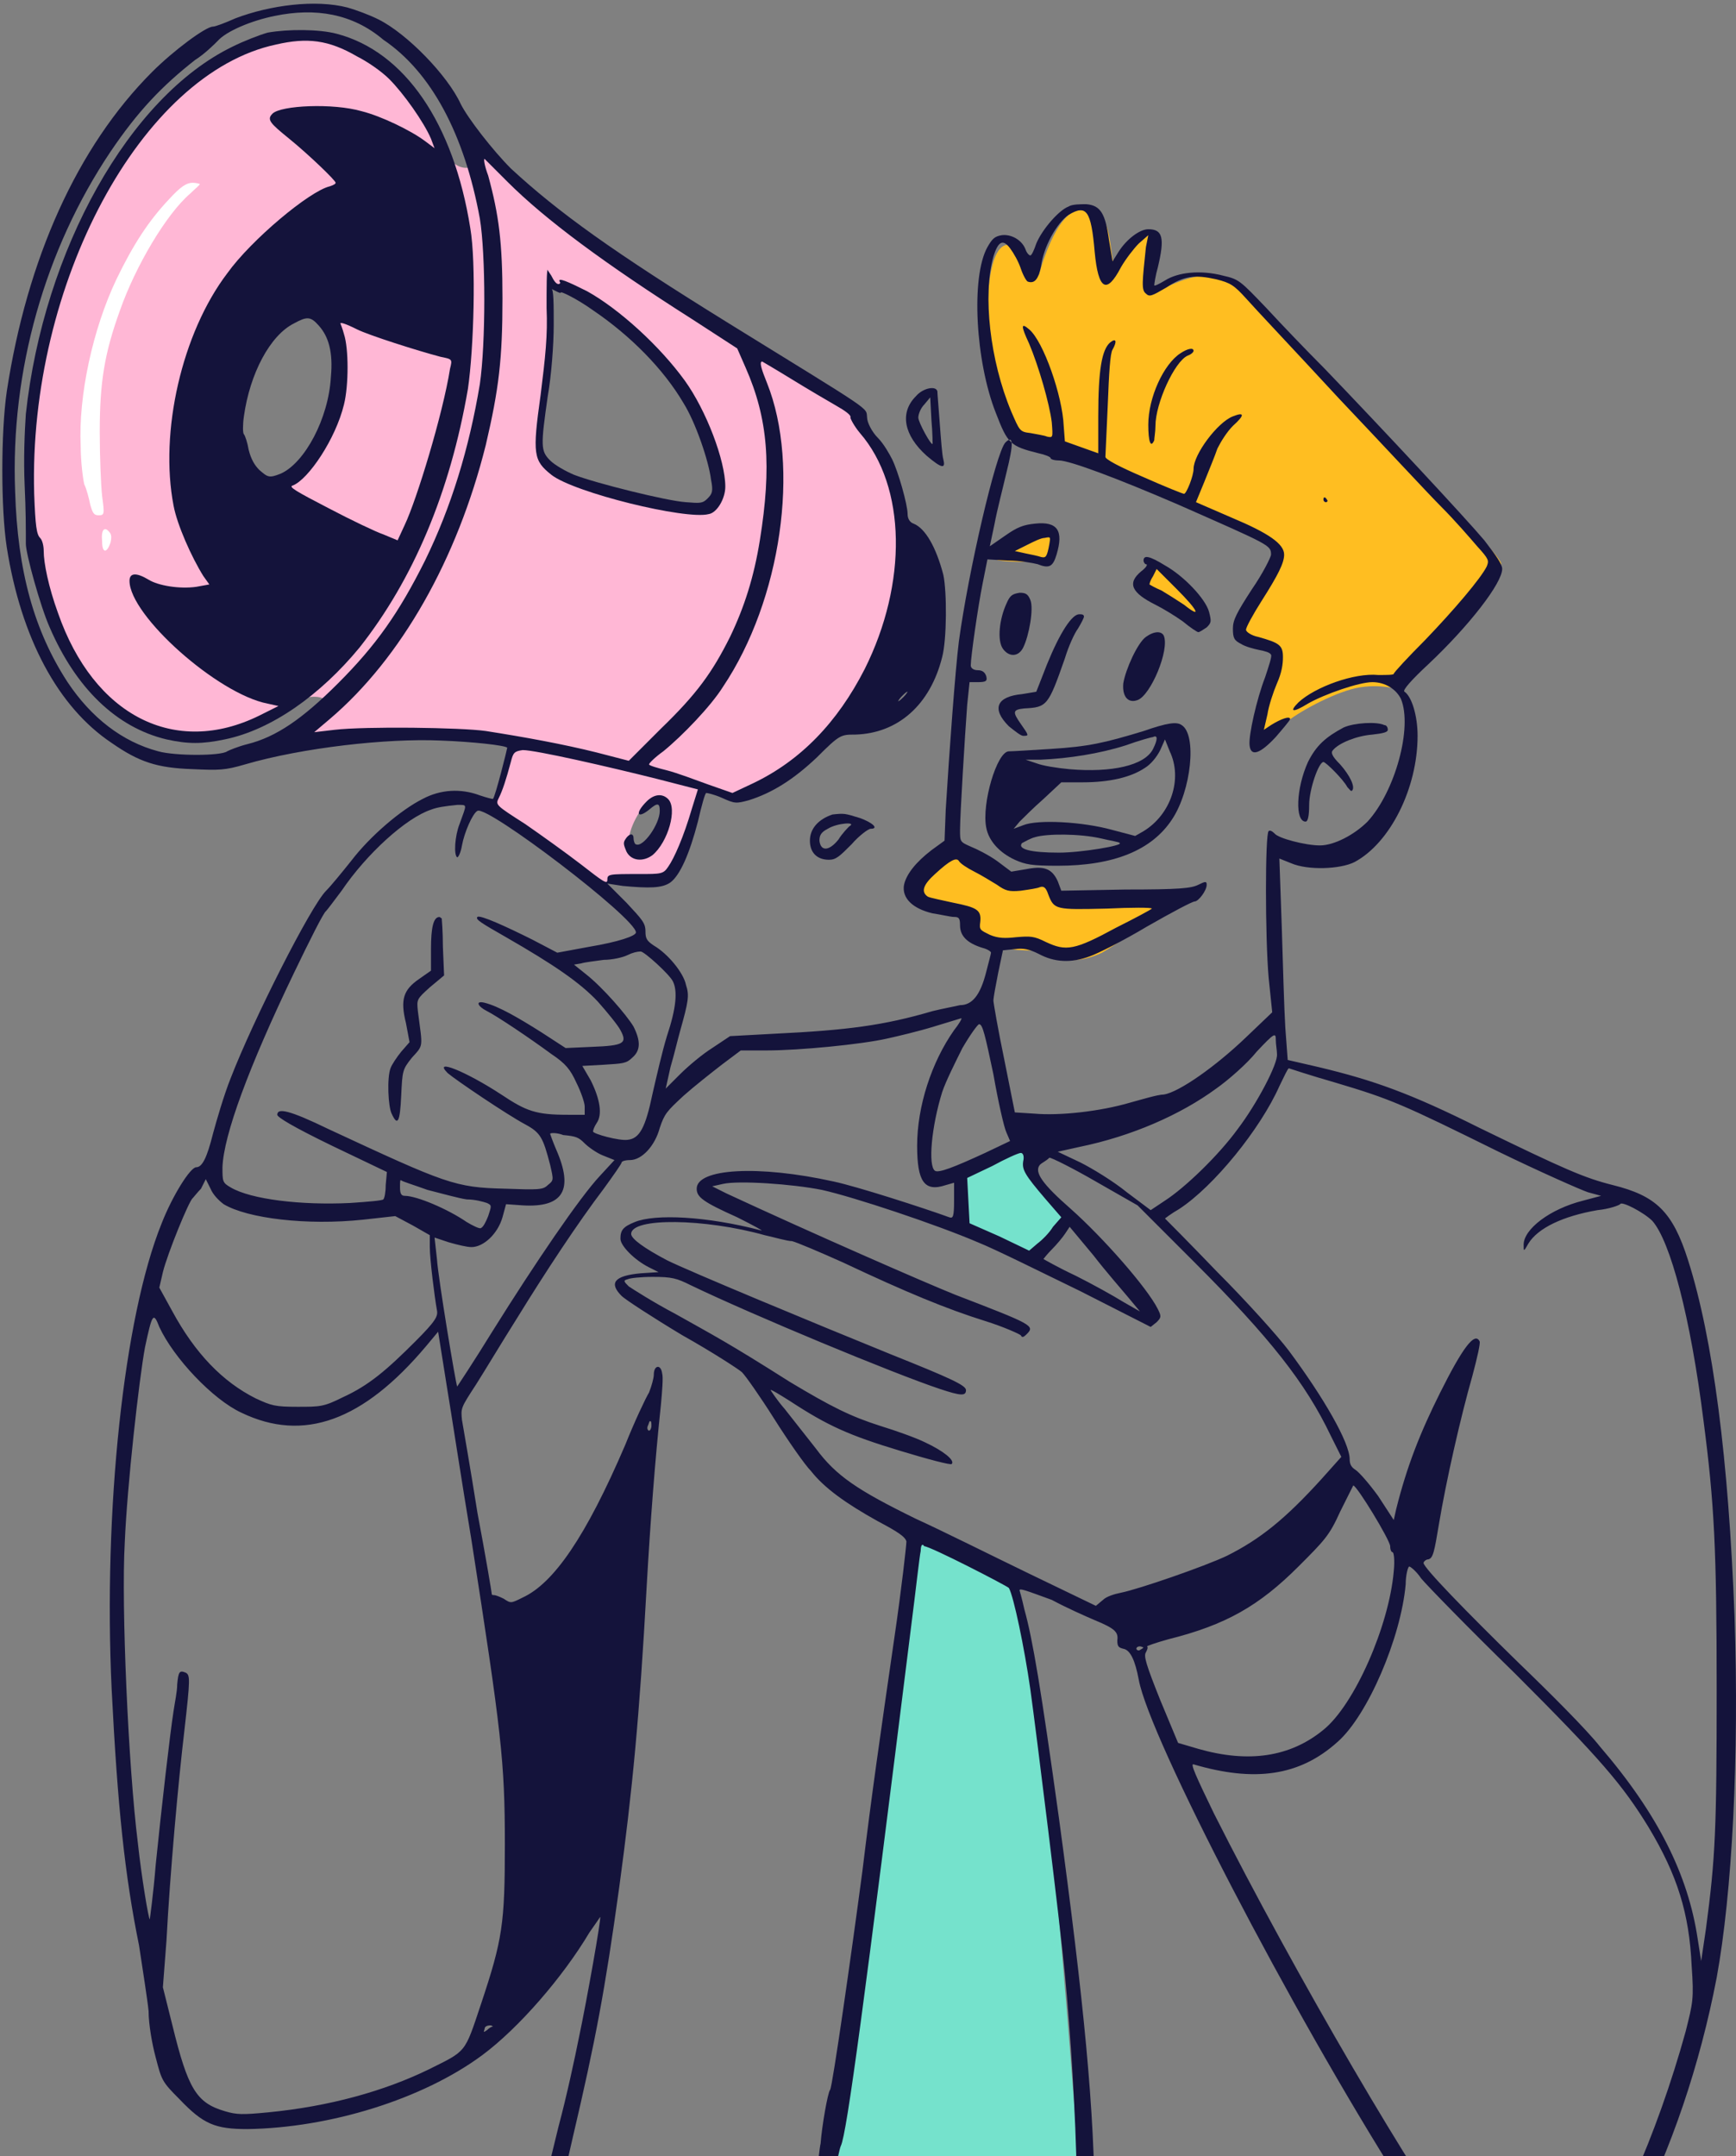 <svg width="426" height="529" viewBox="0 0 426 529" fill="none" xmlns="http://www.w3.org/2000/svg">
<rect x="0" y="0" width="426" height="529" fill="#808080" stroke="none"/>
<path fill-rule="evenodd" clip-rule="evenodd" d="M209.855 100.111C209.855 100.111 157.809 67.947 144.359 59.76C133.832 53.327 123.306 41.924 119.212 37.538C118.043 39.292 116.873 40.754 115.411 41.047C110.733 42.216 107.224 35.199 106.639 31.397C105.762 27.596 93.774 13.854 82.371 9.76C82.371 9.76 66.874 5.667 50.792 17.655C34.71 29.643 17.166 57.713 10.733 82.859C4.301 108.005 8.102 135.783 11.611 148.064C15.119 160.344 20.09 167.947 32.955 176.718C45.528 185.49 63.072 177.596 68.335 173.795C73.599 170.286 83.832 168.824 79.447 176.426C77.4 179.935 63.949 183.736 50.499 186.368C54.3 186.075 58.102 185.198 62.195 184.613C77.984 181.397 100.499 179.935 100.499 179.935L125.06 182.859L120.674 199.233L143.481 216.192C143.481 216.192 160.44 217.946 163.657 216.484C166.581 215.022 172.721 193.677 172.721 193.677L180.616 196.309C180.616 196.309 197.867 192.216 211.025 172.625C224.183 152.742 222.428 133.444 220.382 122.918C218.043 112.391 209.855 100.111 209.855 100.111ZM134.417 69.701C134.417 69.701 142.019 70.579 150.791 77.011C159.563 83.444 168.627 96.602 173.598 108.005C178.861 119.409 176.522 125.257 170.089 125.549C163.657 125.549 136.171 118.532 133.54 112.976C130.908 107.42 135.879 77.304 134.417 69.701ZM77.107 75.549C77.107 75.549 85.294 77.888 84.125 93.385C82.663 108.882 71.552 120.286 65.704 118.532C59.856 116.777 52.838 110.637 58.979 95.725C65.119 80.812 71.552 75.549 77.107 75.549ZM162.195 196.601C164.826 197.479 160.44 209.467 156.639 209.175C152.838 208.59 154.3 203.327 156.932 199.233C159.271 195.139 162.195 196.601 162.195 196.601Z" fill="#FFB7D5"/>
<path fill-rule="evenodd" clip-rule="evenodd" d="M252.543 279.922C252.543 279.922 252.543 286.647 254.589 289.279C256.636 291.91 262.192 298.05 262.192 298.05L254.005 309.162L235.584 301.267V287.524C235.584 287.524 249.034 280.507 252.543 279.922ZM249.326 386.939C249.326 386.939 225.642 375.243 225.35 375.828C225.057 376.12 213.069 462.67 213.069 462.67L201.958 540.447C201.958 540.447 228.566 579.628 230.028 579.336C231.49 579.044 256.344 557.991 259.56 556.529C262.776 555.067 266.285 553.313 266.285 553.313C266.285 553.313 256.636 408.869 249.326 386.939Z" fill="#75E2CC"/>
<path fill-rule="evenodd" clip-rule="evenodd" d="M283.831 71.754C283.831 71.754 293.188 65.906 299.913 67.952C306.638 69.999 313.364 79.063 313.364 79.063C313.364 79.063 367.749 134.911 368.334 138.127C368.919 141.051 361.609 148.361 356.638 155.379C351.668 162.396 343.188 169.122 343.188 169.122C343.188 169.122 337.633 167.367 331.492 169.122C325.352 170.876 317.165 175.554 314.826 177.893C312.486 180.233 309.562 183.157 309.27 181.695C308.978 180.233 314.241 159.765 314.241 159.765C314.241 159.765 304.007 156.841 304.884 153.917C305.469 151.285 315.118 137.543 314.241 134.911C313.071 132.28 294.065 123.508 287.34 120.876C280.615 118.245 264.241 111.812 257.223 110.057C250.206 108.303 249.329 107.133 247.282 103.332C245.235 99.531 241.726 79.648 242.604 70.584C243.481 61.812 245.82 58.596 249.329 60.642C252.545 62.397 254.884 67.66 254.884 67.66C254.884 67.66 258.978 51.578 265.118 51.578C271.259 51.578 271.843 55.672 272.428 59.473C273.013 63.274 273.598 67.66 273.598 67.66C273.598 67.66 279.153 56.257 283.539 57.134C287.048 58.596 280.03 70.584 283.831 71.754ZM287.34 221.461C287.34 221.461 261.902 221.461 260.44 220.583C258.978 219.706 258.101 216.197 256.639 215.905C254.884 215.613 247.282 217.075 247.282 217.075C247.282 217.075 234.709 209.472 233.539 209.765C232.37 210.057 223.013 218.244 225.645 221.168C228.276 224.092 237.048 224.385 238.218 224.969C239.387 225.554 238.218 231.694 245.235 232.572C251.96 233.449 255.761 233.156 255.761 233.156C255.761 233.156 261.025 238.127 270.381 233.741C278.861 228.77 287.34 221.461 287.34 221.461ZM280.03 143.098C279.446 144.56 295.235 153.04 295.527 153.04C295.82 153.04 295.527 149.823 293.188 146.607C290.849 143.391 285.001 138.127 283.831 138.127C282.662 137.835 280.03 143.098 280.03 143.098ZM257.808 137.835C257.808 137.835 259.27 130.818 257.516 130.525C255.761 130.233 244.65 135.788 244.066 136.958C243.481 138.128 257.808 137.835 257.808 137.835Z" fill="#FFBE21"/>
<path fill-rule="evenodd" clip-rule="evenodd" d="M85.292 1.851C87.339 2.436 90.555 3.605 92.894 4.775C99.912 8.284 109.854 18.517 113.07 25.535C114.824 29.044 120.965 36.938 125.351 41.324C137.047 52.143 150.497 61.792 178.859 79.336C214.824 101.558 212.485 99.804 212.777 102.435C212.777 103.605 213.947 105.944 215.409 107.406C216.871 108.868 218.333 111.5 218.918 112.669C220.38 115.593 222.719 123.78 222.719 126.119C222.719 127.289 223.303 128.166 224.181 128.459C227.105 129.628 229.736 134.306 231.491 141.032C232.368 145.125 232.368 156.821 231.198 161.207C228.274 172.903 220.379 179.92 209.853 180.213C206.344 180.213 206.052 180.213 200.496 185.768C194.649 191.324 189.386 194.54 183.83 196.295C180.614 197.172 180.321 197.172 177.105 195.71C175.058 194.833 173.596 194.54 173.304 194.54C173.011 194.54 172.134 197.757 171.257 201.558C169.21 209.452 166.871 214.716 164.532 216.47C162.485 217.932 159.269 217.932 152.836 217.347L149.035 216.762L153.713 221.441C157.514 225.534 158.391 226.411 158.391 228.458C158.391 230.213 158.684 230.797 160.438 231.967C163.947 234.014 167.748 238.692 168.333 241.616C169.21 244.248 168.918 245.71 166.871 253.02C166.286 255.066 165.409 258.867 164.532 261.791L163.362 267.055L166.871 263.546C168.918 261.499 172.426 258.575 174.766 257.113L179.152 254.189L189.97 253.604C208.099 252.727 216.871 251.558 228.859 248.049C231.198 247.464 234.414 246.879 235.584 246.587C238.508 246.587 240.555 244.248 242.017 238.4C242.602 236.061 243.186 234.014 243.186 233.721C243.186 233.429 242.309 232.844 241.14 232.552C237.338 231.382 235.584 229.628 235.584 226.996C235.584 225.242 235.292 224.949 234.122 224.949C233.245 224.949 230.906 224.365 228.859 224.072C223.888 222.903 221.257 220.271 221.842 217.055C222.426 214.423 224.765 211.499 228.567 208.575L231.783 206.236L232.075 198.634C232.953 184.306 234.415 164.423 235.292 157.406C237.631 140.154 244.356 111.207 246.695 108.576C248.742 106.529 248.742 108.868 246.988 115.886C246.11 119.687 244.648 125.242 244.064 128.459L242.894 134.014L246.695 131.383C249.619 129.336 251.081 128.751 254.005 128.459C259.561 127.874 261.023 130.213 259.268 136.061C258.391 138.985 257.514 139.57 254.59 138.4C253.42 138.108 250.204 137.523 247.28 137.523L242.309 137.23L241.14 143.078C239.97 148.926 238.216 161.207 238.216 163.254C238.216 163.839 238.8 164.423 239.97 164.423C241.14 164.423 241.724 165.008 242.017 165.885C242.309 167.055 242.017 167.347 239.97 167.347H237.923L237.339 172.903C236.754 180.798 235.584 200.096 235.584 203.605C235.584 206.528 235.584 206.528 238.216 207.698C239.678 208.283 242.602 209.745 244.648 211.207L248.157 213.838L251.666 213.254C256.052 212.376 258.099 212.961 259.561 216.178L260.438 218.517L276.227 218.224C289.385 218.224 292.309 217.932 294.063 217.055C295.818 216.177 296.11 216.177 296.11 217.055C296.11 218.517 294.063 221.148 293.186 221.148C292.601 221.148 287.631 223.78 281.49 227.289C275.642 230.797 269.21 234.014 267.455 234.598C262.777 236.353 258.683 236.061 254.882 234.014C252.543 232.844 251.081 232.552 249.034 232.844L246.11 233.137L244.941 238.692C244.356 241.616 243.771 244.832 243.771 245.417C243.771 246.002 244.941 252.727 246.403 259.745L249.034 272.902L253.713 273.195C260.145 273.78 270.087 272.61 277.104 270.563C280.321 269.686 284.122 268.517 285.584 268.517C289.385 267.932 298.449 261.499 305.759 254.482L312.192 248.341L311.315 239.862C310.438 229.92 310.438 204.482 311.315 203.897C311.607 203.604 312.192 203.897 312.777 204.482C313.654 205.651 320.379 207.406 323.888 207.406C327.397 207.406 332.367 204.774 335.584 201.558C342.309 194.248 346.695 178.458 343.771 171.441C342.601 169.102 339.97 167.347 336.753 167.347C333.537 167.347 325.057 170.271 320.964 172.61C317.163 174.95 316.286 174.657 318.625 172.318C322.718 168.517 332.367 165.008 338.215 165.593C340.262 165.593 342.016 165.593 342.016 165.301C342.016 165.008 345.525 161.207 349.619 157.113C356.929 149.511 363.361 141.909 364.823 138.985C365.408 137.523 365.408 137.23 362.484 134.014C360.73 131.967 356.929 127.581 353.712 124.365C350.496 121.149 339.385 109.16 328.566 97.757C318.04 86.353 307.806 75.535 305.759 73.196C302.835 69.979 301.958 69.394 298.449 68.517C293.186 67.348 290.555 67.64 286.169 70.564C282.66 72.611 282.075 72.903 281.198 72.026C280.028 71.149 280.321 69.102 281.198 60.623L281.783 57.699L279.443 59.745C278.274 60.915 276.227 63.547 275.058 65.593C271.549 72.318 269.502 71.149 268.625 61.792C267.748 51.558 266.578 50.096 262.192 52.728C259.268 54.775 256.052 60.623 255.467 65.301C254.882 68.225 254.005 69.687 252.251 69.102C251.958 69.102 251.081 67.64 250.496 65.886C249.912 64.131 248.742 62.084 247.865 60.915C246.11 58.576 244.941 59.161 243.771 62.962C241.14 72.318 242.894 88.4 248.157 100.973C250.204 105.652 250.204 105.944 252.835 106.236C254.297 106.529 256.344 106.821 256.929 107.114C258.391 107.406 258.391 107.406 258.099 103.605C257.514 98.927 254.882 89.862 252.543 84.307C250.496 79.921 250.496 79.043 252.543 80.798C256.052 83.722 260.73 97.172 261.023 104.482L261.315 108.283L265.408 109.745L269.502 111.207V102.143C269.502 90.739 270.379 85.769 272.426 84.014C273.888 82.845 274.18 83.722 273.011 85.769C272.426 86.646 272.134 91.617 271.841 99.219C271.549 105.944 271.256 111.792 271.256 112.084C271.256 112.669 274.473 114.424 280.613 117.055C285.876 119.394 290.262 121.149 290.555 121.149C291.139 121.149 292.894 116.763 292.894 115.008C292.894 111.5 298.742 103.605 302.543 102.143C305.467 100.973 305.467 101.85 302.543 104.482C301.081 105.944 299.619 108.283 298.742 110.038C298.157 111.792 296.695 115.301 295.525 118.225L293.479 123.195L302.251 126.997C311.315 130.798 315.116 133.429 315.116 136.061C315.116 138.108 313.654 141.032 309.56 147.464C307.514 150.681 305.759 153.897 305.759 154.482C305.759 155.067 307.221 155.944 308.683 156.236C313.946 157.698 314.824 158.283 314.824 161.207C314.824 162.961 314.531 165.008 313.362 167.64C312.484 169.686 311.315 173.195 311.022 175.242L310.145 179.043L311.9 177.874C314.239 176.412 316.578 175.534 316.578 176.412C316.578 176.704 314.823 178.751 313.069 180.798C309.268 184.891 306.929 185.768 306.637 182.844C306.344 180.505 308.391 171.441 310.438 166.178C311.315 163.546 312.192 160.915 311.9 160.622C311.607 160.037 310.438 159.745 308.976 159.453C307.514 159.16 305.467 158.575 304.59 157.991C302.835 157.113 302.543 156.529 302.543 154.189C302.543 152.143 303.42 150.388 307.221 144.54C309.853 140.739 311.9 136.646 311.9 136.061C311.9 133.722 311.607 133.722 289.093 123.78C274.18 117.347 262.485 112.962 259.853 112.962C258.683 112.962 257.806 112.669 257.806 112.377C257.806 112.084 256.344 111.5 254.882 111.207C247.865 109.453 247.28 108.868 244.356 101.266C239.385 88.693 238.216 67.933 242.309 60.623C243.479 58.576 244.064 57.991 245.818 57.699C248.157 57.406 250.789 58.868 251.666 61.207C251.958 62.084 252.543 62.669 252.835 62.669C253.128 62.669 253.713 61.5 254.297 59.745C255.759 56.237 259.853 51.558 262.192 50.681C263.069 50.096 265.116 50.096 266.578 50.096C270.087 50.389 271.256 52.435 272.134 58.868L273.011 64.131L274.473 61.792C276.52 58.576 279.736 56.237 281.783 56.237C285.292 56.237 285.876 58.283 284.122 65.593C283.537 67.64 283.245 69.687 283.245 69.979C283.245 70.272 284.414 69.687 285.876 68.81C289.093 66.763 294.648 66.178 300.204 67.64C304.005 68.517 304.297 68.81 310.73 75.535C314.239 79.336 320.672 86.061 325.057 90.447C339.385 105.359 359.56 126.997 364.238 132.552C367.162 136.353 368.624 138.4 368.624 139.57C368.624 143.078 360.437 153.605 350.496 162.961C346.402 166.762 344.063 169.394 344.648 169.686C346.402 170.856 347.864 175.534 347.864 180.505C347.864 193.371 341.139 206.821 332.367 211.499C328.859 213.254 320.964 213.546 316.87 211.792L313.946 210.622L314.531 227.289C314.823 236.645 315.116 247.464 315.408 252.142L315.993 260.037L323.595 261.791C337.046 265.008 346.11 268.224 363.069 276.704C384.122 286.938 388.8 288.984 395.817 290.739C406.344 293.37 410.437 297.171 414.238 309.16C420.379 328.458 424.18 357.99 425.642 396.586C426.811 431.089 425.057 464.422 421.256 485.182C417.162 506.527 410.145 527.287 400.788 545.416C392.016 562.667 384.414 569.393 375.35 567.931C367.747 566.761 362.192 562.375 352.543 549.51L351.081 547.463L351.373 550.387C351.666 551.849 352.835 559.159 354.005 566.176C355.174 573.194 356.052 579.334 355.759 579.919C355.467 580.211 354.882 581.381 354.005 581.966C352.543 583.428 352.543 583.428 335.291 583.428C305.467 583.428 135 580.504 134.123 579.919C133.245 579.334 133.538 576.703 134.707 576.118C135.292 575.825 136.754 575.825 138.216 575.825H140.555L137.047 571.147C132.368 564.714 131.199 561.206 131.491 553.018C131.491 545.708 132.076 541.907 137.047 521.732C139.093 514.13 141.14 504.481 142.017 500.095C144.064 490.446 147.573 470.563 147.28 470.27C147.28 470.27 146.111 472.025 144.649 474.071C138.216 484.89 127.397 497.463 118.333 504.188C103.713 515.007 80.906 522.024 60.731 522.317C52.836 522.317 49.912 521.147 44.064 515.007C39.678 510.621 39.678 510.328 38.216 504.773C37.339 501.557 36.462 496.586 36.462 493.369C36.17 490.445 35 483.136 34.123 477.288C30.614 460.036 28.86 443.37 27.398 414.422C25.351 370.563 30.322 323.195 39.678 300.095C42.31 293.37 46.696 286.353 48.158 286.353C49.62 286.353 50.789 284.014 52.252 278.166C53.129 274.949 54.883 268.809 56.638 264.423C62.193 250.096 76.228 222.318 80.029 218.517C81.199 217.347 83.83 214.131 86.169 211.207C90.848 205.066 98.45 198.634 103.713 196.002C108.099 193.663 113.07 193.371 117.748 195.125C119.503 195.71 120.672 196.002 120.965 196.002C121.55 195.417 124.473 183.721 124.473 183.429C123.889 182.844 115.994 181.967 108.099 181.675C94.941 181.09 74.181 183.429 60.146 187.523C55.175 188.985 53.714 188.985 47.281 188.692C38.509 188.4 34.123 186.938 27.398 182.26C14.24 173.488 5.176 156.529 1.667 134.306C0.205 124.95 0.205 105.944 1.667 96.002C6.638 63.547 18.918 36.061 37.339 17.64C42.602 12.377 50.497 6.529 52.252 6.529C52.836 6.529 55.175 5.652 57.807 4.482C66.287 1.266 77.398 -0.196 85.292 1.851ZM67.456 3.898C61.608 5.067 55.468 7.699 53.421 10.038C52.544 10.915 50.205 13.254 47.866 14.716C39.678 21.149 33.83 27.289 27.105 37.231C11.024 61.207 2.544 91.032 3.714 120.564C4.298 140.154 8.392 154.774 16.579 167.347C22.427 176.119 30.029 181.967 38.801 184.306C42.895 185.476 54.298 185.476 55.76 184.306C56.345 184.014 58.392 183.137 60.731 182.552C67.748 180.798 74.181 176.412 82.953 167.64C92.31 158.283 97.865 150.388 104.298 137.523C110.731 124.365 115.117 110.038 117.748 94.248C119.21 84.307 119.21 62.377 117.748 53.605C113.947 32.845 105.76 17.64 94.064 9.746C86.462 3.313 77.397 1.851 67.456 3.898ZM119.795 43.079C122.427 52.728 123.304 59.453 123.304 73.196C123.304 88.108 122.427 95.418 119.21 109.16C112.193 137.23 98.45 161.499 80.906 176.412L77.105 179.628L82.076 179.043C89.678 178.166 113.07 178.458 119.21 179.336C128.567 180.798 138.216 182.552 146.403 184.599L154.298 186.645L162.193 178.751C170.964 170.271 174.766 165.008 179.152 156.236C182.66 148.926 184.999 141.616 186.461 132.552C189.385 114.424 188.508 102.728 182.953 90.155L180.906 85.476L170.087 78.459C148.45 64.716 133.83 53.897 124.473 44.541C121.549 41.617 118.918 38.985 118.918 38.985C118.626 38.985 118.918 40.74 119.795 43.079ZM188.216 93.956C196.403 114.424 191.725 147.172 177.397 168.517C174.473 173.195 167.456 180.505 162.777 184.306C160.731 185.768 159.269 187.23 159.269 187.523C159.269 187.815 161.315 188.4 163.655 188.985C165.994 189.569 170.672 191.324 173.888 192.493L179.736 194.54L184.707 192.201C196.403 186.645 205.467 177.289 212.192 164.131C222.719 143.078 222.426 119.394 211.023 106.236C209.561 104.482 208.684 102.728 208.684 102.435C208.976 101.85 207.222 100.681 205.175 99.511C203.128 98.342 198.157 95.418 194.356 93.079C190.555 90.739 187.046 88.693 187.046 88.693C186.169 88.693 187.046 91.032 188.216 93.956ZM251.958 133.722L249.034 135.184L251.666 135.768C253.128 136.061 254.59 136.353 255.467 136.646C256.637 136.938 256.929 136.646 257.514 133.429C257.806 131.675 257.806 131.675 256.344 131.967C255.467 131.967 253.713 132.844 251.958 133.722ZM221.257 170.856C220.672 171.441 220.38 172.026 220.38 172.026C220.672 172.026 221.257 171.441 221.842 170.856C222.426 170.271 222.719 169.686 222.719 169.686C222.426 169.686 221.841 170.271 221.257 170.856ZM125.351 186.938C124.181 191.324 123.304 193.955 122.427 195.71C121.55 197.464 121.549 197.464 128.859 202.143C132.66 204.774 138.801 209.16 142.602 212.084C147.865 216.178 149.035 217.055 149.035 215.885C149.035 214.423 149.327 214.423 156.929 214.423C162.193 214.423 162.777 214.423 163.947 212.669C165.409 210.622 167.748 205.359 169.795 198.341L171.257 193.663L161.023 191.031C149.327 188.107 131.491 184.014 128.275 184.014C126.228 184.306 125.935 184.599 125.351 186.938ZM105.76 198.634C99.62 200.681 89.971 209.452 83.83 218.517C82.076 220.856 80.322 223.195 80.029 223.487C79.444 223.78 75.936 230.797 72.135 238.692C61.023 261.791 54.883 278.458 54.591 286.353C54.591 289.861 54.591 290.154 56.638 291.323C61.608 294.247 73.889 295.709 85.877 295.125C90.263 294.832 93.772 294.54 94.064 294.247C94.357 293.955 94.649 292.493 94.649 290.739L94.941 287.522L81.491 281.09C71.842 276.411 68.041 274.072 68.041 273.487C68.041 271.733 70.965 272.318 80.614 276.996C109.561 290.446 111.608 291.323 123.889 291.616C132.076 291.908 133.245 291.908 134.415 290.739C135.877 289.569 135.877 289.569 135 285.768C133.245 279.043 132.66 277.873 128.859 275.826C124.473 273.487 111.9 265.008 109.854 263.253C106.052 259.452 114.532 262.961 123.011 268.517C129.152 272.61 131.491 273.487 139.386 273.487H143.479V271.44C143.479 270.563 142.602 267.932 141.432 265.593C139.97 262.376 138.801 260.914 135.292 258.575C129.737 254.481 121.842 249.218 119.503 248.049C117.164 246.879 116.579 245.417 118.918 246.002C122.427 246.879 127.397 249.803 132.953 253.312L138.801 257.113L145.234 256.821C153.128 256.528 154.005 255.943 152.251 252.727C151.666 251.558 149.035 248.341 146.696 245.71C142.31 241.031 135.877 236.645 124.181 229.92C118.041 226.411 116.579 225.534 117.163 224.949C117.748 224.365 124.181 227.289 130.614 230.505L136.754 233.721L144.649 232.259C151.666 231.09 156.052 229.628 156.052 228.751C156.052 225.242 119.503 197.464 117.163 198.926C115.994 199.511 113.947 204.189 113.362 207.406C113.07 209.16 112.485 210.33 112.193 210.33C111.316 209.745 111.608 205.067 112.777 202.143C114.532 197.172 114.824 197.464 112.193 197.464C109.269 197.757 107.222 198.049 105.76 198.634ZM229.444 214.423C226.52 217.055 225.935 218.809 227.689 219.979C228.274 220.271 231.198 220.856 233.83 221.441C239.678 222.61 240.847 223.195 240.555 226.119C240.262 228.166 240.555 228.166 242.894 229.335C244.941 230.213 246.695 230.213 249.327 229.92C252.835 229.628 253.713 229.628 256.637 231.09C261.607 233.429 263.654 233.137 273.888 227.581C278.566 225.242 282.368 223.195 282.66 222.903C282.66 222.61 277.689 222.61 271.549 222.903C258.976 223.195 258.683 223.195 257.221 219.394C256.637 217.64 256.052 217.347 255.175 217.64C254.59 217.932 252.543 218.224 250.496 218.517C247.572 218.809 246.695 218.517 244.648 217.055C243.186 216.177 240.847 214.716 239.093 213.838C237.338 212.961 235.584 211.792 235.292 211.207C234.707 210.33 233.245 210.914 229.444 214.423ZM154.005 234.306C152.836 234.891 150.204 235.476 148.158 235.476C146.111 235.768 143.479 236.06 142.602 236.353L140.848 236.645L143.772 238.984C147.865 242.201 153.713 248.926 155.467 251.85C157.222 255.359 157.222 257.698 155.175 259.452C153.713 260.914 152.836 260.914 148.158 261.207L142.894 261.499L144.941 265.008C147.28 269.686 147.865 273.487 146.403 275.534C145.818 276.411 145.526 277.288 145.526 277.581C145.526 278.166 151.959 279.92 154.005 279.628C156.929 279.335 158.391 276.704 160.146 268.224C161.023 264.423 162.485 257.99 163.655 254.189C165.994 247.172 166.286 243.078 165.117 240.739C164.239 238.984 158.099 233.429 157.222 233.429C156.345 233.429 155.175 233.721 154.005 234.306ZM229.151 251.85C225.35 253.02 220.379 254.189 217.748 254.774C211.315 256.236 196.111 257.698 188.216 257.698H181.783L177.105 261.207C174.473 263.253 170.38 266.47 167.748 268.809C163.655 272.61 163.07 273.195 161.9 276.704C160.731 281.09 157.514 284.598 154.59 284.598C153.421 284.598 152.544 284.891 152.544 285.183C152.544 285.476 150.497 288.399 148.158 291.616C141.725 300.095 133.83 312.084 126.813 323.487C123.304 329.043 118.918 336.353 116.871 339.569C113.07 345.417 113.07 345.417 113.362 348.341C113.655 350.095 115.409 360.037 117.163 371.148C119.21 381.966 120.672 390.738 120.672 391.031C120.672 391.323 120.965 391.323 121.257 391.323C121.549 391.323 122.427 391.615 123.596 392.2C125.351 393.37 125.351 393.37 128.275 391.908C135.877 388.399 143.772 376.996 153.421 354.481C155.76 348.633 158.391 343.078 159.269 341.616C159.853 340.154 160.438 338.107 160.438 337.23C160.438 334.891 162.192 334.598 162.485 336.937C162.777 337.814 162.485 341.323 162.193 344.54C160.731 358.282 159.561 373.779 158.684 389.276C156.929 421.148 155.175 439.276 151.959 462.96C148.45 488.399 146.111 500.679 140.555 524.363C136.169 543.369 135.292 548.048 135.585 554.773C135.877 560.913 137.924 565.591 141.725 569.685C143.187 571.147 144.649 573.194 144.649 574.071C144.941 575.825 145.234 575.825 150.204 576.118C154.59 576.41 223.303 577.58 223.596 577.58C223.596 577.58 219.795 571.439 214.824 564.129C209.853 556.82 204.298 548.632 202.543 545.708L199.327 540.738L200.204 534.305C200.789 530.796 201.081 526.995 201.374 525.825C201.666 521.732 203.128 513.252 203.713 512.668C204.298 511.79 208.976 479.042 211.608 459.159C213.947 439.861 215.993 425.826 219.502 401.557C221.257 389.569 222.426 379.042 222.426 378.165C222.134 376.996 220.38 375.826 215.409 373.195C207.514 368.809 202.251 365.007 199.034 360.914C197.572 359.452 193.479 353.604 189.97 348.048C186.461 342.493 182.953 337.522 182.075 336.645C181.491 336.06 174.766 331.674 167.456 327.581C160.146 323.195 153.421 318.809 152.544 317.932C149.327 314.715 150.789 312.961 157.222 312.376L161.608 312.084L159.269 310.914C155.76 309.16 152.251 305.651 152.251 303.897C152.251 301.85 152.836 300.973 155.76 299.803C160.731 297.756 173.304 298.341 186.754 301.85C187.631 302.142 185 300.68 180.906 298.633C172.427 294.832 170.964 293.663 170.964 291.616C170.964 286.645 186.169 285.768 204.59 289.862C210.146 291.031 226.52 296.294 232.953 298.633C233.83 298.926 234.122 298.633 234.122 294.54V290.154L232.075 290.739C226.812 292.493 225.058 289.862 225.058 281.09C225.058 271.441 228.567 260.622 234.122 252.727C235.292 251.265 236.169 249.803 235.877 249.803C235.877 249.803 232.953 250.68 229.151 251.85ZM236.169 257.113C234.414 260.622 232.075 265.3 231.198 267.932C228.567 276.411 227.689 286.06 229.444 287.23C230.321 287.815 234.122 286.353 241.724 282.844L247.865 279.92L246.988 277.873C246.403 276.704 244.941 270.271 243.771 263.546C241.724 253.897 241.14 251.265 240.262 251.265C239.97 251.265 238.216 253.604 236.169 257.113ZM298.449 267.055C289.677 273.487 277.689 278.75 264.824 281.382L259.561 282.552L265.116 285.183C268.04 286.645 273.303 289.861 276.52 292.493L282.367 296.879L285.876 294.54C290.847 291.323 299.034 283.429 303.713 276.996C308.391 270.856 313.654 260.914 313.362 258.575C313.362 257.698 313.069 256.236 313.069 255.066C313.069 253.312 312.777 253.312 308.391 257.99C306.052 260.914 301.373 265.008 298.449 267.055ZM313.946 266.47C309.268 276.996 297.865 291.031 289.385 296.587C287.338 297.756 285.876 298.926 285.876 298.926C285.876 298.926 291.724 304.774 298.742 312.084C305.759 319.101 313.654 327.873 316.286 331.382C324.765 342.785 331.198 353.896 331.198 357.99C331.198 359.452 331.783 360.037 332.66 360.621C333.537 361.206 335.876 363.838 338.215 367.054L342.016 372.902L342.601 370.271C345.233 359.744 348.449 351.557 353.42 341.616C358.976 330.505 361.899 326.703 363.069 329.043C363.361 329.335 362.484 333.136 361.315 337.522C358.391 347.756 354.882 363.253 353.127 373.779C351.958 380.797 351.666 382.259 350.496 382.551C349.911 382.551 349.326 383.136 349.326 383.428C349.326 384.598 359.853 395.417 372.718 407.99C380.32 415.3 389.385 424.364 392.601 428.457C406.928 445.124 414.238 460.036 416.578 475.533L417.455 481.089L418.624 473.194C420.964 455.65 421.256 448.633 421.256 414.422C421.256 379.92 420.671 368.809 418.04 348.633C414.823 322.902 409.852 304.481 405.467 299.511C403.42 297.464 397.864 294.54 397.572 295.417C397.279 295.709 394.94 296.587 392.016 296.879C383.537 298.341 377.396 301.265 375.057 305.066C373.888 307.113 373.888 307.113 373.888 305.358C373.888 301.557 380.32 296.587 388.508 294.54L392.894 293.37L389.677 292.493C387.923 291.908 377.981 287.522 367.747 282.552C344.063 270.856 341.432 269.686 327.689 265.593C321.549 263.838 316.286 262.084 316.286 262.084C315.993 262.084 315.116 264.131 313.946 266.47ZM135 278.166C135 278.166 135.585 279.92 136.462 281.967C140.848 291.908 138.216 296.294 128.275 295.709L124.181 295.417L123.304 298.633C122.134 302.727 118.625 305.943 115.701 305.943C114.532 305.943 112.193 305.358 110.146 304.774L106.637 303.604L107.222 308.867C107.514 313.546 111.9 339.861 112.193 340.154C112.193 340.154 116.286 334.013 120.965 326.411C131.199 310.037 142.31 293.663 147.28 288.4L150.789 284.598L147.865 283.429C146.403 282.844 144.356 281.382 143.479 280.505C142.017 279.043 141.432 278.75 138.216 278.458C136.754 277.873 135 277.873 135 278.166ZM243.479 286.06L237.339 288.984L237.631 294.54L237.923 300.095L245.233 303.312L252.543 306.82L254.59 305.066C255.759 304.189 257.514 302.435 258.391 300.973L260.438 298.633L256.637 294.247C251.373 288.107 250.789 286.938 251.081 284.891C251.374 283.721 251.081 282.844 250.496 282.844C249.912 282.844 246.695 284.306 243.479 286.06ZM255.175 285.768C253.713 287.522 255.76 290.446 262.777 296.587C270.672 303.604 281.49 315.885 284.122 321.148C284.999 322.902 284.999 323.195 283.829 324.364L282.367 325.534L265.116 316.762C255.467 312.084 244.356 306.528 239.97 304.774C229.736 300.388 209.561 293.663 201.666 291.908C194.356 290.446 181.198 289.569 177.397 290.446L174.766 291.031L178.274 292.785C199.035 302.435 227.105 314.715 234.415 317.639C253.42 324.949 254.005 325.241 251.958 327.288C251.081 328.165 250.789 328.165 250.496 327.581C250.204 327.288 246.403 325.534 241.724 324.072C232.368 321.148 222.426 317.054 206.929 309.744C201.081 307.113 195.526 304.774 194.356 304.481C193.187 304.481 190.263 303.604 187.631 303.019C173.011 298.926 154.883 298.633 154.883 302.727C154.883 303.897 158.099 306.236 163.655 309.16C168.918 311.791 199.912 324.657 218.625 332.259C233.245 338.107 237.046 339.861 237.046 341.031C237.046 342.493 235.877 342.493 230.613 340.738C219.21 336.937 184.707 322.61 169.502 315.3C165.994 313.546 164.824 313.253 160.146 313.253C157.222 313.253 154.59 313.546 154.005 313.838C152.836 314.13 153.128 314.423 154.298 315.592C155.175 316.177 160.146 319.393 165.701 322.317C175.058 327.581 178.567 329.335 193.771 338.984C204.005 345.124 208.684 347.464 215.994 349.803C219.795 350.972 224.765 352.727 227.105 353.896C231.491 355.943 234.415 358.282 233.537 359.159C233.245 359.452 227.689 357.99 220.964 355.943C208.391 352.142 203.128 349.803 193.771 343.662C191.432 342.2 189.093 340.739 189.093 341.031C189.093 341.031 190.555 343.37 192.602 345.709C194.649 348.341 198.157 352.727 200.204 355.358C205.175 362.083 210.438 365.592 224.765 372.61C231.198 375.534 243.479 381.674 252.543 386.06L268.917 393.955L270.672 392.493C271.549 391.615 273.596 391.031 275.058 390.738C279.443 389.861 295.525 384.306 301.081 381.674C309.268 377.58 315.408 372.61 324.18 362.961L329.151 357.405L326.519 352.142C320.379 339.276 311.607 328.165 293.186 309.744L279.151 295.709L268.917 289.862C263.362 286.645 258.099 284.014 257.514 284.014C256.637 284.891 255.759 285.183 255.175 285.768ZM47.281 293.955C46.404 294.54 41.14 307.405 39.971 312.084L39.094 315.885L42.31 321.733C47.865 331.967 54.591 338.984 62.778 343.078C66.579 344.832 67.456 345.124 73.012 345.124C78.567 345.124 79.444 345.124 84.123 342.785C90.555 339.861 94.941 336.06 101.959 329.043C106.93 324.072 107.514 322.902 107.222 321.44C106.637 318.224 105.468 308.867 105.468 305.943V303.019L101.374 300.68L96.988 298.341L89.093 299.218C75.351 300.68 60.731 298.926 54.883 295.417C53.713 294.54 52.252 293.078 51.667 291.616L50.497 289.277L49.328 291.616C48.45 292.493 47.573 293.663 47.281 293.955ZM98.158 291.323C98.158 292.785 98.45 293.37 99.327 293.37C102.251 293.37 109.854 296.587 114.532 299.803C115.994 300.68 117.748 301.557 118.041 301.265C118.626 300.973 119.21 299.803 119.795 298.341C120.672 295.709 120.672 295.709 119.503 295.125C118.626 294.832 116.579 294.247 114.532 294.247C112.485 293.955 108.392 292.785 104.883 291.908C101.667 290.739 98.743 289.861 98.45 289.569C98.158 289.277 98.158 290.154 98.158 291.323ZM258.099 306.528C256.929 307.698 256.052 308.867 256.052 308.867C256.052 308.867 259.561 310.914 263.947 312.961C268.04 315.008 273.303 317.932 275.642 319.393L279.736 321.733L276.812 318.224C275.35 316.47 271.256 311.791 268.332 307.99L262.485 300.973L261.315 302.727C260.73 303.604 259.268 305.358 258.099 306.528ZM35.585 330.505C34.123 338.399 31.199 364.423 30.614 378.458C29.737 393.955 31.491 433.428 33.83 452.142C34.708 460.329 36.462 470.855 36.754 470.855C36.754 470.855 37.632 464.715 38.216 457.405C39.678 443.077 41.725 425.241 42.602 419.686C42.895 417.639 43.48 415.007 43.48 413.253C43.772 410.036 44.064 409.744 45.526 410.329C46.696 410.914 46.696 411.791 45.234 424.656C43.772 436.937 41.725 459.451 40.848 476.118L39.971 487.521L42.31 496.878C46.111 512.375 48.158 515.884 55.175 517.931C58.099 518.808 59.561 518.808 65.702 518.223C80.906 516.761 94.357 512.96 105.175 507.697C114.532 503.019 113.947 503.896 118.041 491.615C123.304 475.826 123.889 472.024 123.889 452.434C123.889 431.966 123.011 424.949 115.701 377.873C113.362 363.838 110.731 346.586 109.561 339.569L107.514 326.703L104.59 330.212C89.093 348.633 74.474 353.896 59.269 346.586C52.251 343.37 42.602 333.136 39.094 325.534C37.632 321.733 37.339 322.318 35.585 330.505ZM158.976 349.803C158.684 350.388 158.976 350.972 159.269 350.972C159.561 350.972 159.853 350.388 159.853 349.803C159.853 349.218 159.853 348.633 159.561 348.633C159.269 348.633 159.269 349.218 158.976 349.803ZM328.859 370.855C326.227 376.703 325.057 377.873 318.625 384.306C308.976 393.955 300.788 398.633 286.753 402.142C283.537 403.019 281.198 403.896 281.49 403.896C281.783 404.189 281.49 404.773 281.198 405.358C280.613 406.235 281.198 408.282 284.707 417.054L289.093 427.58L294.063 429.042C306.344 432.551 316.578 431.089 324.765 424.364C332.367 418.224 340.847 398.925 342.016 385.475C342.309 382.551 342.017 380.797 341.724 380.797C341.432 380.797 341.139 380.212 341.139 379.335C341.139 377.873 332.952 364.423 332.075 364.423C332.075 364.423 330.613 367.347 328.859 370.855ZM225.935 380.504C225.643 381.674 224.765 389.861 223.596 398.925C212.192 490.445 207.806 523.486 206.344 526.41C206.052 526.995 205.467 529.919 204.882 532.843C204.298 537.229 204.298 538.691 204.882 540.153C205.467 541.03 209.561 547.755 214.532 555.358C219.502 562.667 223.888 569.685 224.473 570.855C225.35 572.316 225.935 572.609 226.52 572.316C227.105 572.024 227.397 572.316 227.982 573.778C229.444 576.995 230.321 577.287 232.953 575.533C234.122 574.656 240.262 569.977 246.11 565.007C252.543 559.743 258.391 555.358 260.73 554.188L264.531 552.434L264.239 534.597C263.947 518.223 262.777 499.802 261.315 484.305C260.145 472.025 254.297 424.949 252.835 414.422C251.373 404.188 248.742 391.615 247.572 389.569C246.988 388.984 228.274 379.335 226.812 379.335C226.227 378.458 225.935 379.335 225.935 380.504ZM344.94 388.691C343.771 401.849 335.584 420.855 328.274 427.288C318.917 435.767 307.806 437.229 292.894 432.843C292.017 432.551 293.479 435.767 297.865 444.832C317.455 483.72 348.157 536.352 360.437 551.849C370.671 564.714 378.858 566.761 386.753 558.281C395.525 548.925 406.636 523.779 413.654 498.34C415.408 491.323 415.7 490.445 415.116 482.258C414.531 469.393 411.607 460.036 404.589 448.34C398.157 437.814 392.601 431.381 371.841 410.621C360.437 399.51 350.203 388.984 348.742 387.23C347.572 385.475 346.11 384.306 345.818 384.306C345.525 384.306 344.94 386.352 344.94 388.691ZM250.204 390.153C250.204 390.153 250.789 392.2 251.373 394.832C253.42 402.142 255.467 414.422 259.853 446.001C265.993 491.323 268.625 517.931 268.625 542.2C268.625 556.235 268.625 555.942 265.116 556.82C263.947 557.112 261.9 557.989 260.438 559.159C256.929 561.79 238.216 576.995 238.508 577.287C238.508 577.287 253.42 577.872 271.549 578.164C289.678 578.457 314.531 579.042 327.104 579.334C339.677 579.626 350.788 579.919 351.373 579.626C352.543 579.334 352.835 579.042 352.543 577.58C351.665 573.779 349.034 550.972 349.034 547.755C349.034 544.246 348.741 543.662 343.771 535.767C316.87 493.369 282.075 426.411 279.443 412.083C278.566 407.405 277.397 404.773 275.642 404.481C274.473 404.188 274.18 403.896 274.18 402.434C274.473 400.387 273.596 399.51 268.625 397.463C266.578 396.586 261.9 394.539 258.099 392.493C251.666 390.153 250.204 389.569 250.204 390.153ZM278.859 404.481C278.859 404.773 279.444 405.066 279.736 404.773C280.321 404.481 280.613 404.188 280.613 404.188C280.613 404.188 280.028 403.896 279.736 403.896C279.151 403.896 278.859 404.188 278.859 404.481ZM118.918 497.755C118.626 498.633 118.626 498.633 119.503 498.048C120.088 497.463 120.672 497.171 120.965 497.171C120.965 497.171 120.672 496.878 120.38 496.878C119.503 496.878 118.918 497.171 118.918 497.755Z" fill="#14133B"/>
<path fill-rule="evenodd" clip-rule="evenodd" d="M82.657 8.293C99.323 12.679 111.312 30.222 115.405 55.953C116.867 64.433 116.282 85.485 114.82 95.427C110.434 120.865 101.37 142.21 88.212 158.877C78.563 170.573 66.575 179.052 55.172 181.391C49.616 182.561 46.107 182.561 40.844 181.391C28.563 178.467 18.622 168.818 12.189 153.906C9.85 148.643 6.341 135.778 6.341 133.438C6.341 132.561 6.341 131.392 6.341 130.807C6.341 130.222 6.341 124.959 6.049 119.111C5.756 112.386 6.049 105.953 6.341 101.567C10.727 61.217 31.78 23.79 56.926 11.509C59.85 10.047 63.651 8.585 65.698 8C70.668 7.123 78.271 7.123 82.657 8.293ZM67.745 10.924C34.704 17.942 6.926 69.696 8.388 121.158C8.68 129.052 8.973 131.099 9.85 131.976C10.435 132.561 10.727 134.023 10.727 135.193C10.727 138.117 11.897 143.965 14.236 150.397C23.008 175.543 42.891 185.777 63.651 175.544L68.329 173.204L65.698 172.62C53.417 170.28 31.78 150.982 31.78 142.503C31.78 140.456 33.534 140.456 36.458 142.21C38.797 143.672 44.06 144.549 48.154 143.965L51.37 143.38L49.908 141.333C46.984 136.655 43.475 128.76 42.598 124.082C39.09 105.953 44.645 81.684 55.756 67.064C61.604 58.877 75.932 46.889 80.902 45.719C81.78 45.427 82.364 45.135 82.364 44.842C82.364 44.257 75.639 37.825 70.961 34.024C66.282 30.222 65.405 29.345 66.867 27.883C68.914 25.837 81.78 25.252 88.797 27.298C93.475 28.468 100.785 31.977 104.294 34.608L106.633 36.363L105.756 34.024C104.002 29.93 99.031 22.913 95.522 19.404C93.475 17.357 89.967 15.018 87.627 13.848C80.61 9.755 75.347 9.17 67.745 10.924ZM72.13 79.345C66.282 82.269 61.312 91.626 59.85 102.152C59.557 104.199 59.557 106.246 59.85 106.538C60.142 106.83 60.727 108.585 61.019 110.339C61.604 112.678 62.481 114.14 63.651 115.31C65.698 117.064 65.99 117.357 68.914 116.187C74.762 113.555 80.61 102.737 81.195 92.503C81.779 86.362 80.61 82.561 78.271 79.93C76.224 77.591 75.347 77.591 72.13 79.345ZM83.534 79.345C83.534 79.345 84.119 80.807 84.411 81.977C85.581 85.485 85.581 94.55 84.411 99.228C82.364 107.707 75.639 117.649 71.838 119.111C70.668 119.403 72.715 120.573 80.61 124.666C86.165 127.59 92.306 130.514 94.06 131.099L97.569 132.561L99.323 128.76C102.247 122.62 108.68 101.567 110.434 90.456C111.019 88.117 111.019 88.117 108.095 87.532C102.54 86.07 90.551 82.269 87.627 80.807C84.704 79.345 83.534 79.053 83.534 79.345Z" fill="#14133B"/>
<path fill-rule="evenodd" clip-rule="evenodd" d="M49.039 45.128C49.039 45.421 47.87 46.298 46.7 47.468C40.852 52.438 33.25 65.304 29.448 76.122C25.647 86.649 24.478 93.666 24.478 105.947C24.478 112.087 24.77 119.105 25.062 121.736C25.647 126.122 25.647 126.415 24.185 126.415C23.016 126.415 22.723 125.83 22.139 123.783C21.846 122.321 21.261 119.982 20.677 118.812C20.384 117.643 19.799 113.257 19.799 109.456C19.215 97.175 22.723 80.801 28.571 68.52C32.665 60.041 36.466 54.193 41.437 48.929C44.361 45.713 45.823 44.836 47.285 44.836C48.162 44.836 49.039 45.128 49.039 45.128Z" fill="white"/>
<path fill-rule="evenodd" clip-rule="evenodd" d="M26.812 130.507C27.397 131.092 27.397 131.969 27.105 133.139C26.228 135.77 25.058 135.77 25.058 132.846C24.766 129.922 25.643 129.045 26.812 130.507Z" fill="white"/>
<path fill-rule="evenodd" clip-rule="evenodd" d="M135.294 67.644C135.879 68.814 136.464 69.691 137.049 69.691C137.341 69.691 137.634 69.399 137.341 69.106C136.756 67.937 139.388 69.106 144.066 71.445C151.961 75.832 161.902 84.896 168.043 93.375C173.306 100.685 177.984 112.966 177.984 119.399C177.984 122.322 175.938 125.831 173.891 126.124C168.335 127.586 140.85 120.861 135.294 116.475C130.908 112.966 130.616 111.504 132.663 96.884C133.832 87.527 134.417 82.264 134.125 75.539C134.125 70.568 134.125 66.182 134.417 66.182C134.125 65.89 134.71 66.767 135.294 67.644ZM135.879 79.633C135.879 84.603 135.294 92.206 134.417 97.176C132.663 109.457 132.663 110.627 135.002 112.966C136.172 114.135 138.803 115.597 140.85 116.475C146.113 118.521 163.657 122.907 168.335 123.2C171.844 123.492 172.429 123.492 173.598 122.322C174.768 121.153 175.06 120.568 174.476 117.644C173.891 112.966 170.674 103.609 167.75 98.931C162.78 90.451 154.593 82.264 145.528 76.124C141.435 73.2 137.634 71.445 137.634 71.738C137.634 72.03 137.049 71.738 136.464 71.445C135.879 71.153 135.294 70.861 135.294 70.861C135.879 70.861 135.879 74.954 135.879 79.633Z" fill="#14133B"/>
<path fill-rule="evenodd" clip-rule="evenodd" d="M163.946 196.022C166.285 198.361 163.946 206.548 160.144 209.765C157.805 211.519 154.881 211.227 153.712 208.887C153.127 207.425 152.835 206.841 153.419 205.963C154.297 204.502 155.466 204.209 155.466 205.671C155.466 206.256 155.759 207.133 156.051 207.133C157.805 208.01 161.899 202.162 161.899 198.946C161.899 196.899 161.314 196.899 159.267 198.654C156.343 200.993 155.758 199.531 158.682 196.607C160.437 194.852 162.484 194.56 163.946 196.022Z" fill="#14133B"/>
<path fill-rule="evenodd" clip-rule="evenodd" d="M108.392 225.261C108.392 225.261 108.684 228.478 108.684 232.279L108.977 239.296L105.468 242.22C102.251 245.144 102.251 245.144 102.544 248.068C103.713 257.132 104.006 256.255 101.082 259.472C98.743 262.395 98.743 262.688 98.45 268.828C98.158 275.261 97.573 276.431 96.111 273.214C95.234 271.46 94.942 264.442 95.819 262.103C96.111 261.226 97.281 259.472 98.45 258.01L100.497 255.67L99.62 250.992C98.158 245.144 99.035 242.805 102.836 240.173L105.76 238.127V232.863C105.76 227.6 106.345 224.969 107.807 224.969C108.099 224.969 108.099 225.261 108.392 225.261Z" fill="#14133B"/>
<path fill-rule="evenodd" clip-rule="evenodd" d="M292.891 86.08C292.891 86.373 292.306 86.957 291.429 87.25C288.212 88.712 283.534 98.946 283.534 104.501C283.534 105.963 283.242 107.425 283.242 108.01C282.364 110.057 281.78 108.302 281.78 104.209C281.78 97.484 285.581 89.297 289.674 86.665C291.429 85.496 292.891 85.203 292.891 86.08Z" fill="#14133B"/>
<path fill-rule="evenodd" clip-rule="evenodd" d="M230.027 96.023C230.027 96.608 230.32 99.824 230.612 103.918C230.904 107.719 231.197 111.812 231.489 112.69C232.074 115.029 231.197 115.029 227.395 111.812C221.84 106.842 220.67 101.286 224.764 97.193C226.518 95.146 229.735 94.561 230.027 96.023ZM225.349 102.456C225.349 103.625 228.565 109.473 228.857 108.889C228.857 108.889 228.858 106.257 228.565 103.041L228.273 97.485L226.811 99.239C225.933 100.117 225.349 101.579 225.349 102.456Z" fill="#14133B"/>
<path fill-rule="evenodd" clip-rule="evenodd" d="M325.641 122.616C325.933 122.908 325.641 123.201 325.348 123.201C325.056 123.201 324.763 122.908 324.763 122.616C324.763 122.324 324.763 122.031 325.056 122.031C325.056 122.031 325.348 122.031 325.641 122.616Z" fill="#14133B"/>
<path fill-rule="evenodd" clip-rule="evenodd" d="M285.877 138.712C290.556 141.343 295.819 146.899 296.696 150.115C297.281 152.454 297.281 152.747 296.111 153.916C295.234 154.501 294.357 155.086 294.064 155.086C293.772 155.086 292.018 153.916 290.263 152.454C288.216 150.992 285.293 149.238 283.538 148.361C277.69 145.437 276.521 143.098 280.029 140.174C281.199 139.296 281.784 138.419 281.199 138.419C280.907 138.419 280.614 137.834 280.614 137.542C280.614 136.08 282.076 136.372 285.877 138.712ZM282.076 143.39C282.076 143.39 283.538 144.267 285 144.852C286.462 145.729 288.801 147.191 290.556 148.361C294.942 151.869 294.064 149.823 288.801 144.56L283.83 139.589L282.953 141.343C282.368 142.22 282.076 143.098 282.076 143.39Z" fill="#14133B"/>
<path fill-rule="evenodd" clip-rule="evenodd" d="M252.835 147.176C253.712 149.223 252.542 155.948 251.08 158.872C249.911 161.211 247.571 161.211 246.109 159.165C244.647 157.118 245.232 151.855 246.987 148.054C247.864 146.007 248.449 145.714 250.203 145.422C251.665 145.422 252.25 145.714 252.835 147.176Z" fill="#14133B"/>
<path fill-rule="evenodd" clip-rule="evenodd" d="M265.992 151.28C265.992 151.572 265.407 152.742 264.53 154.204C263.653 155.374 262.191 158.59 261.314 161.514C257.22 173.21 256.928 173.502 251.372 173.795C248.448 174.087 248.448 174.672 250.495 177.596C252.542 180.52 252.542 180.52 251.08 180.52C250.495 180.52 249.033 179.35 247.571 178.181C243.185 173.795 244.647 170.871 250.788 170.286L254.296 169.701L256.928 162.976C260.144 155.081 263.068 150.695 264.823 150.695C265.407 150.695 265.992 150.695 265.992 151.28Z" fill="#14133B"/>
<path fill-rule="evenodd" clip-rule="evenodd" d="M285.586 155.953C287.048 159.462 282.369 170.573 279.153 171.742C276.814 172.62 275.352 170.865 275.644 167.649C276.229 164.14 279.153 157.707 281.2 156.245C283.247 154.783 285.001 154.783 285.586 155.953Z" fill="#14133B"/>
<path fill-rule="evenodd" clip-rule="evenodd" d="M339.678 177.877C340.262 177.877 340.555 178.462 340.555 179.047C340.555 179.632 339.385 179.924 336.754 180.216C332.952 180.509 328.566 182.263 327.105 184.018C326.52 184.602 326.812 185.48 328.859 187.526C331.198 190.158 332.66 193.082 331.783 193.959C331.49 194.251 331.198 193.667 330.613 193.082C329.736 191.327 325.35 186.942 324.765 186.942C323.596 186.942 321.257 193.667 321.257 197.468C321.257 200.099 320.964 201.561 320.379 201.561C317.748 201.561 318.04 193.374 320.964 186.942C323.011 182.848 325.35 180.801 329.736 178.462C332.368 177.292 337.923 177 339.678 177.877Z" fill="#14133B"/>
<path fill-rule="evenodd" clip-rule="evenodd" d="M289.97 177.888C293.771 180.227 292.309 193.97 287.63 200.987C282.66 208.59 273.303 212.391 259.56 212.391C253.127 212.391 251.666 212.099 249.034 210.929C245.233 209.175 242.601 206.251 242.016 203.034C240.847 197.186 244.648 184.321 247.572 184.321C248.449 184.321 253.128 184.028 257.806 183.736C267.163 183.151 270.964 182.274 280.613 179.35C286.461 177.303 288.8 177.011 289.97 177.888ZM276.227 182.859C269.794 184.906 262.192 186.075 255.467 186.368H251.665L254.297 187.245C255.759 187.83 259.268 188.414 262.484 188.707C272.718 189.584 280.905 187.83 282.952 183.736C284.122 181.397 284.122 180.227 282.952 180.812C282.66 180.812 279.443 181.689 276.227 182.859ZM280.905 188.414C277.396 190.754 272.133 191.923 265.701 191.923H260.437L256.051 196.017C253.712 198.064 251.081 200.695 250.203 201.572L248.741 203.327L251.081 202.449C254.59 200.987 265.701 201.572 273.011 203.619L278.566 205.081L280.613 203.911C287.338 199.818 290.262 191.046 287.046 184.321L285.876 181.397L284.706 184.028C283.829 185.783 282.367 187.537 280.905 188.414ZM254.005 205.373C252.835 205.666 251.373 206.543 250.788 206.835C249.619 208.297 252.835 209.175 259.853 209.175C265.408 209.175 275.642 207.42 274.765 206.835C274.765 206.543 272.426 206.251 270.087 205.666C264.823 204.496 256.929 204.496 254.005 205.373Z" fill="#14133B"/>
<path fill-rule="evenodd" clip-rule="evenodd" d="M211.024 200.688C214.24 201.858 215.702 203.32 213.655 203.32C213.07 203.32 210.731 205.074 208.977 207.121C206.053 210.045 205.175 210.922 203.421 210.922C200.497 210.922 198.743 209.168 198.743 206.244C198.743 203.32 200.79 200.98 204.298 199.811C207.222 199.518 207.222 199.519 211.024 200.688ZM203.129 203.32C201.374 204.197 201.082 205.074 201.082 206.244C201.374 208.875 203.421 208.875 205.76 205.951C206.638 204.489 208.099 203.027 208.392 202.735C210.439 201.565 205.468 201.858 203.129 203.32Z" fill="#14133B"/>
</svg>
